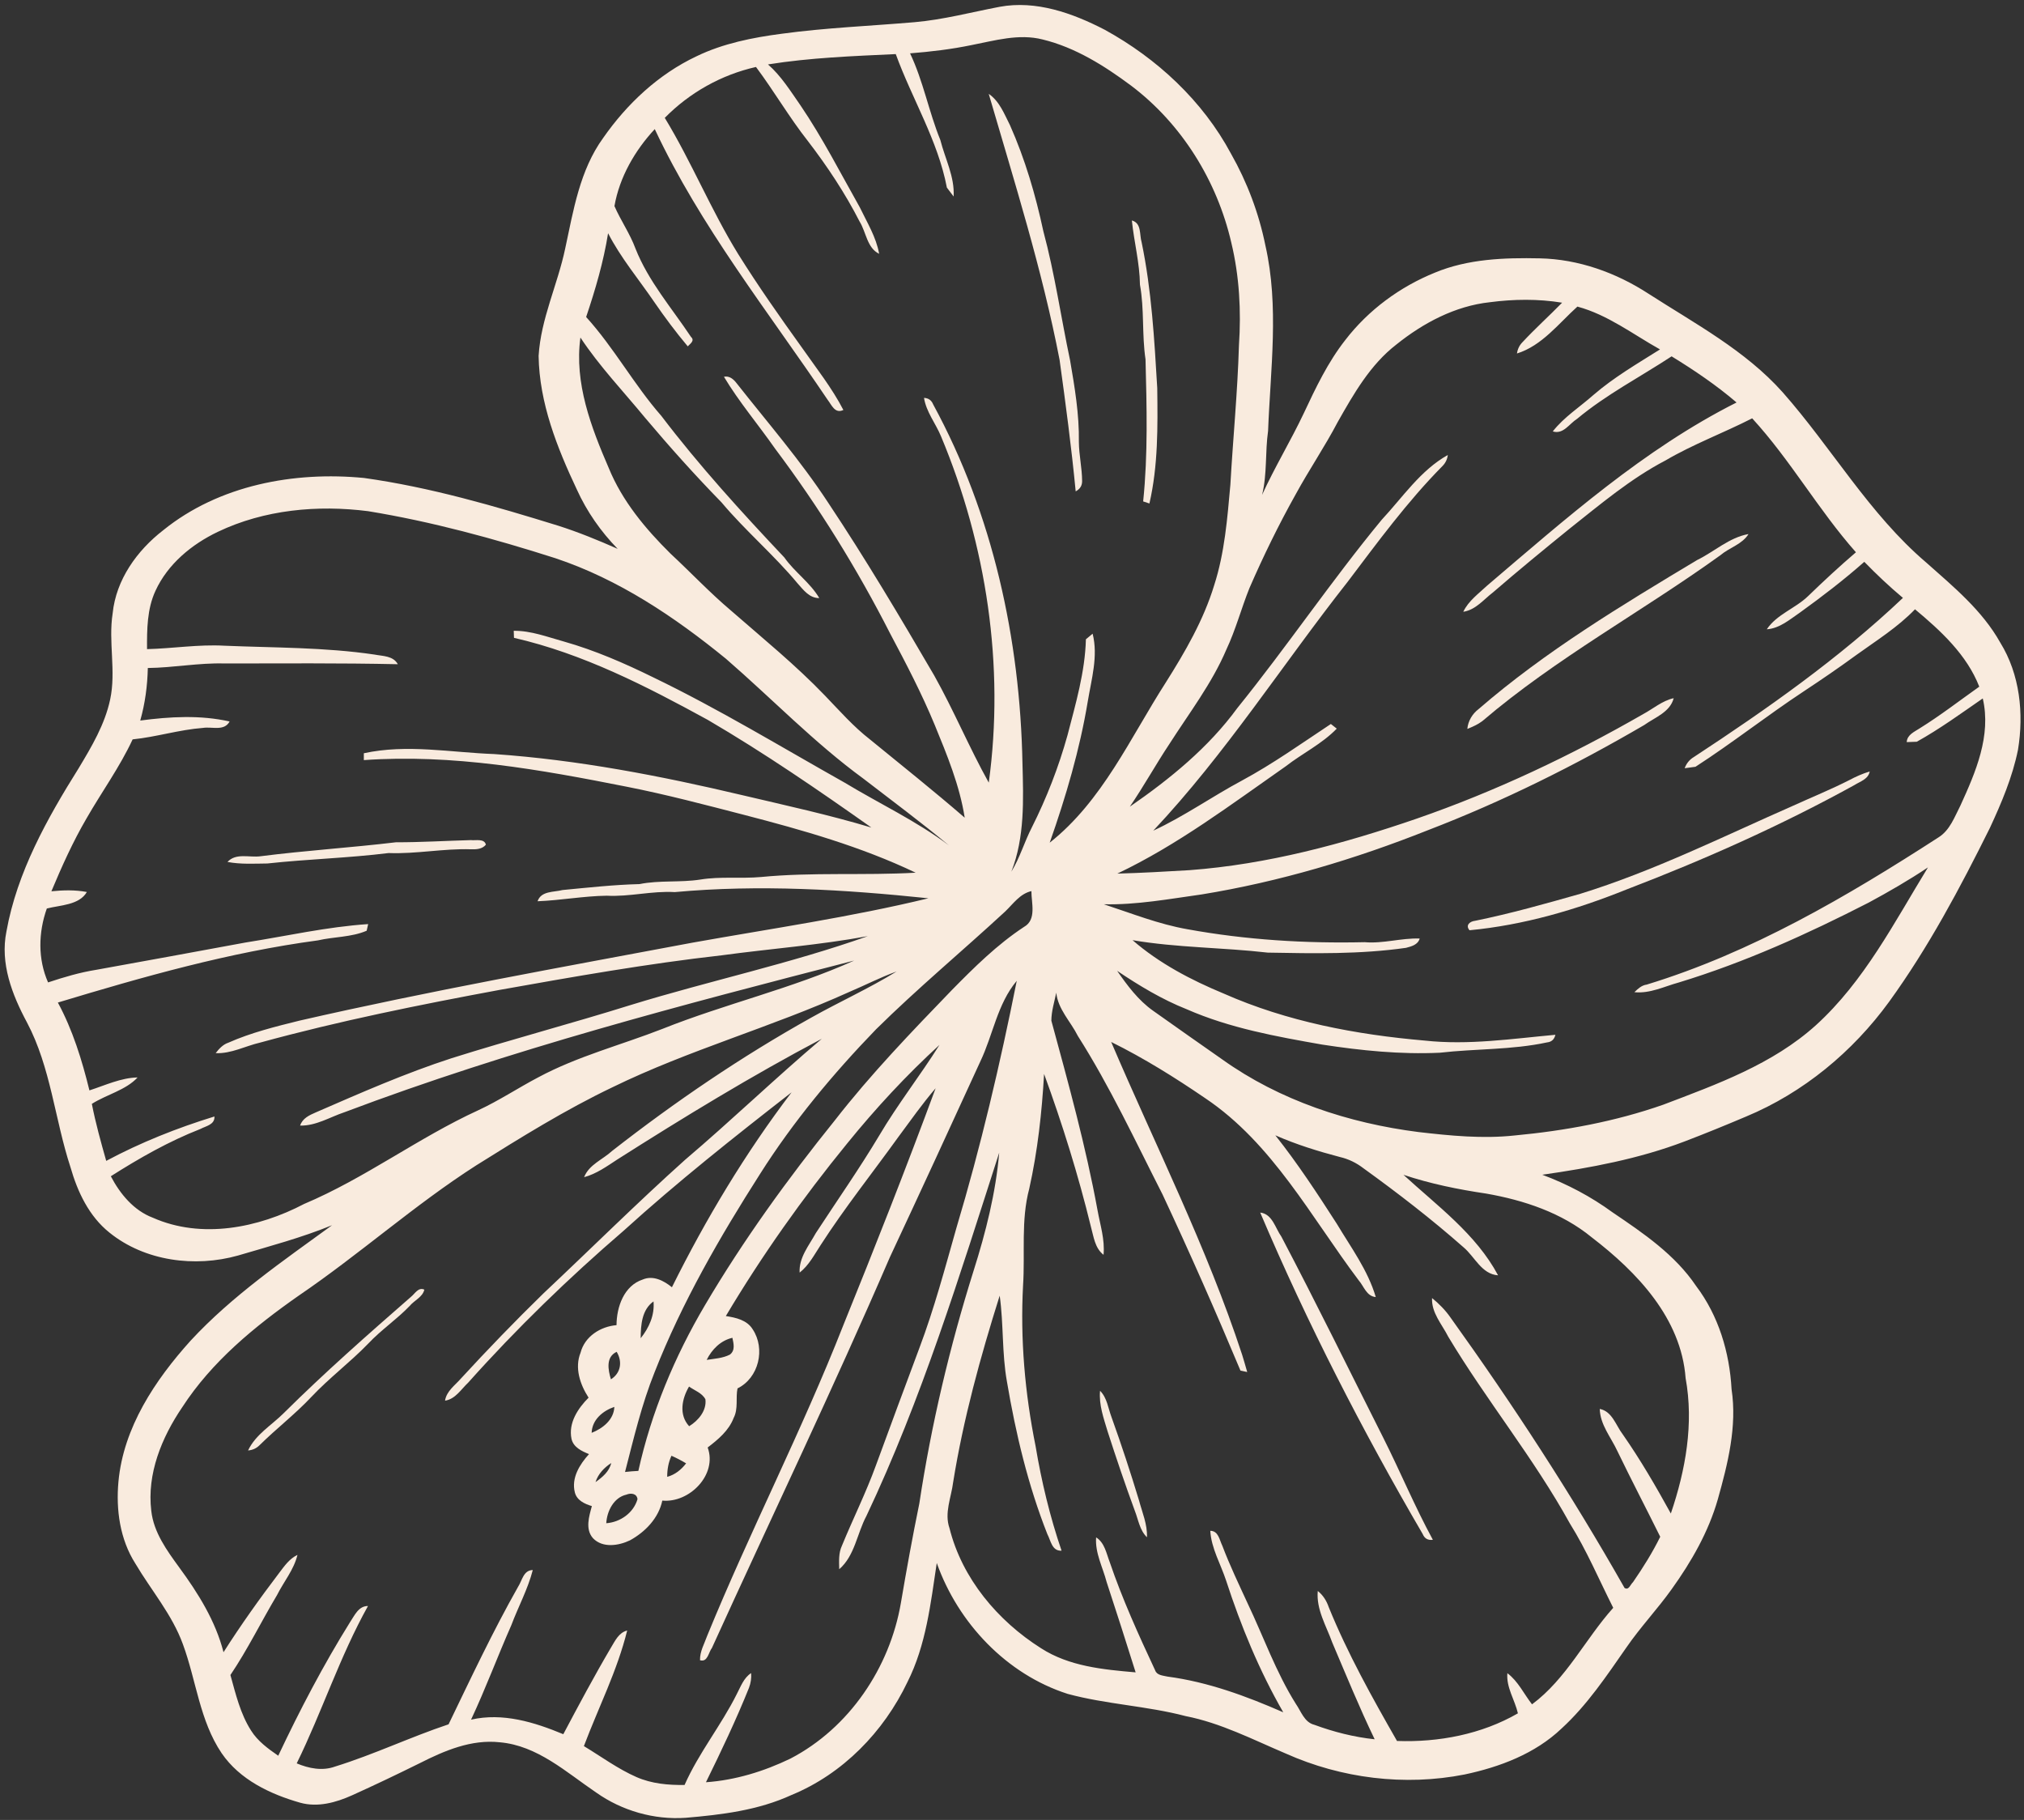 <?xml version="1.0" encoding="UTF-8" standalone="no"?><svg xmlns="http://www.w3.org/2000/svg" xmlns:xlink="http://www.w3.org/1999/xlink" fill="#000000" height="509.2" preserveAspectRatio="xMidYMid meet" version="1" viewBox="-1.3 -1.4 566.3 509.2" width="566.3" zoomAndPan="magnify"><rect x="-1.3" y="-1.4" width="566.3" height="509.2" fill="#333333" stroke="none"/><g fill="#f9ebde" id="change1_1"><path d="M558.358,178.393c-5.039-9.01-13.1-15.63-20.689-22.38c-15.97-13.59-26.45-32.11-40.22-47.69 c-10.45-11.699-24.47-19.149-37.49-27.529c-9.06-5.9-19.601-9.689-30.46-9.91c-9.87-0.21-20.061,0.15-29.3,3.99 c-9.8,3.96-18.63,10.46-25.091,18.859c-4.869,6.201-8.279,13.36-11.609,20.471c-3.66,7.74-8.13,15.07-11.68,22.859 c1.459-5.859,0.83-11.959,1.68-17.89c0.66-17.28,3.13-34.86-0.76-51.93c-1.82-8.99-5.09-17.66-9.61-25.63 c-7.93-14.811-20.72-26.67-35.36-34.7c-8.959-4.64-19.199-8.3-29.41-6.4c-7.92,1.511-15.75,3.601-23.8,4.3 c-12.38,1.061-24.82,1.551-37.14,3.23c-8.17,1.07-16.39,2.7-23.85,6.311c-10.62,5.01-19.44,13.279-26.11,22.85 c-6.55,9.029-8.32,20.27-10.62,30.92c-2.11,10.109-6.82,19.65-7.44,30.061c0.2,13.17,5.16,25.639,10.7,37.389 c2.79,6.15,6.7,11.75,11.42,16.591c-5.45-2.41-10.97-4.67-16.64-6.479c-17.82-5.511-35.81-10.761-54.32-13.351 c-19.58-1.91-40.6,2.01-56.18,14.61c-7.33,5.67-13.21,13.84-14.16,23.27c-1.25,8,1.01,16.141-0.7,24.1 c-1.48,6.971-5.18,13.19-8.81,19.23c-8.84,14.109-17.24,29.1-20.21,45.68c-1.81,8.91,1.58,17.69,5.74,25.43 c6.68,12.621,7.78,27.11,12.18,40.521c1.97,6.88,5.18,13.729,10.91,18.3c9.89,7.99,23.9,9.801,35.96,6.41 c8.84-2.609,17.78-4.99,26.32-8.48c-13.75,10.021-27.94,19.73-39.57,32.291c-9.94,11.029-18.81,24.299-20.2,39.47 c-0.72,7.85,0.42,16.11,4.72,22.88c4.44,7.52,10.31,14.29,13.32,22.609c3.73,10.101,4.68,21.371,10.84,30.48 c5.061,7.41,13.58,11.46,21.98,13.85c4.88,1.36,9.979-0.039,14.47-2.06c6.39-2.88,12.72-5.91,19.01-9.021 c6.9-3.5,14.42-6.699,22.34-5.83c10.55,0.91,18.62,8.4,27,14.07c7.22,5.1,16.18,7.67,25.01,7.061c10.07-0.85,20.32-2.1,29.6-6.37 c14.37-5.89,25.84-17.7,32.47-31.62c5.22-10.34,6.49-22.01,8.2-33.3c5.96,16.78,19.52,31.14,36.63,36.62 c10.811,2.93,22.131,3.359,32.98,6.209c9.88,1.931,18.84,6.58,28.04,10.48c15.56,6.961,33.28,9.17,50.03,5.86 c9.85-2.08,19.739-5.81,27.14-12.87c7.17-6.57,12.59-14.71,18.11-22.63c3.92-5.71,8.699-10.74,12.709-16.37 c5.5-7.67,10.28-15.99,12.891-25.109c2.8-9.98,5.43-20.391,3.85-30.811c-0.56-10.311-3.64-20.59-9.92-28.88 c-5.89-8.761-14.75-14.771-23.34-20.58c-6.05-4.42-12.689-7.94-19.7-10.55c13.5-1.93,27.03-4.45,39.82-9.32 c5.771-2.2,11.5-4.55,17.2-6.96c16.01-6.66,29.83-18.12,40.01-32.101c11.02-15.219,19.87-31.869,28.21-48.66 c3.26-7.029,6.319-14.239,7.86-21.859C564.989,198.213,563.858,187.283,558.358,178.393z M169.039,129.583 c-4.96-11.47-9.69-23.82-7.94-36.54c5.33,8.061,12.01,15.05,18.13,22.49c6.84,8.119,13.92,16.02,21.34,23.619 c6.68,7.961,14.67,14.701,21.31,22.701c1.64,1.819,3.29,4.119,6.05,4.08c-2.56-4.351-6.89-7.24-9.77-11.351 c-12.01-12.729-23.82-25.681-34.42-39.62c-7.66-8.74-13.23-19.061-21.04-27.67c2.58-7.67,4.87-15.45,6.14-23.439 c3.53,6.879,8.55,12.84,12.9,19.219c2.939,4.271,6.04,8.44,9.39,12.431c0.7-0.75,2.05-1.59,0.9-2.649 c-5.39-8.091-11.92-15.58-15.53-24.721c-1.54-4.17-4.12-7.83-5.88-11.87c1.41-8.09,5.72-15.569,11.28-21.54 c12.78,27.23,31.64,50.92,48.37,75.74c1.14,1.46,2.04,3.98,4.4,2.84c-3.23-6.24-7.62-11.75-11.62-17.48 c-6.17-8.59-12.25-17.239-17.85-26.199c-7.57-12.29-13.01-25.73-20.5-38.051c6.96-7.069,15.83-12.049,25.52-14.239 c5.05,6.75,9.3,14.101,14.54,20.75c5.44,7.09,10.4,14.569,14.48,22.55c1.81,2.93,2.05,7.34,5.439,8.98 c-0.83-4.7-3.39-8.791-5.42-13.021c-5.4-9.569-10.4-19.39-16.58-28.5c-2.8-4.01-5.399-8.229-9.1-11.47 c11.83-1.891,23.8-2.33,35.75-2.891c4.55,12.53,11.78,24.121,14.3,37.351c0.6,0.81,1.24,1.649,1.89,2.5 c0.32-5.54-2.4-10.58-3.72-15.82c-3.24-7.95-4.77-16.479-8.47-24.239c5.75-0.451,11.49-1.131,17.15-2.301 c6.54-1.26,13.26-3.279,19.94-1.58c9.15,2.23,17.28,7.351,24.76,12.92c14.18,10.7,24.051,26.66,28.03,43.92 c2.26,9.381,2.79,19.11,2.14,28.73c-0.38,13.02-1.66,25.99-2.399,39c-0.851,9.439-1.591,19.01-4.521,28.1 c-2.97,9.76-8.13,18.66-13.55,27.24c-9.95,15.49-17.7,33.12-32.479,44.82c4.529-12.881,8.41-26.04,10.649-39.52 c1.03-6.23,2.95-12.681,1.36-18.951c-0.471,0.391-1.41,1.17-1.881,1.561c-0.239,9.15-2.869,18.04-5.149,26.85 c-2.479,8.91-5.84,17.561-10,25.83c-2.069,4.03-3.33,8.461-5.71,12.34c3.77-9.619,3.38-20.14,3.109-30.27 c-0.659-34.76-8.289-69.779-24.979-100.45c-0.47-1.17-1.32-1.78-2.57-1.84c0.63,3.96,3.27,7.13,4.77,10.78 c12.71,30.39,17.82,64.17,13.35,96.869c-5.46-9.799-9.78-20.199-15.27-29.989c-9.54-16.351-19.21-32.64-29.7-48.39 c-7.69-11.75-16.91-22.36-25.58-33.371c-0.88-1.149-2.01-2.129-3.55-1.81c4.24,7.07,9.61,13.38,14.33,20.14 c12.23,16.271,22.96,33.621,32.2,51.75c4.44,8.36,8.83,16.771,12.45,25.531c3.45,8.409,6.97,16.909,8.39,25.949 c-8.66-7.49-17.62-14.63-26.49-21.88c-4.66-3.61-8.55-8.069-12.62-12.29c-8.18-8.52-17.35-15.98-26.229-23.73 c-5.95-5.02-11.28-10.699-16.97-15.979C179.289,146.563,172.809,138.793,169.039,129.583z M195.949,363.773 c-8.5,14.39-15.04,30.049-18.64,46.369c-1.27,0.061-2.51,0.16-3.73,0.301c2.43-9.4,4.65-18.91,8.28-27.931 c7.68-19.55,18.23-37.8,29.5-55.46c9.28-14.64,20.42-28.02,32.45-40.46c11.61-11.47,24.18-21.92,36.16-32.989 c2.23-2.141,4.11-4.951,7.31-5.681c-0.02,3.29,1.521,8-2.06,10.011c-7.52,4.949-13.94,11.309-20.22,17.699 c-11.32,11.73-22.65,23.49-32.67,36.37C219.079,328.434,206.679,345.583,195.949,363.773z M203.619,372.902 c0.33,1.58,0.86,3.5-0.7,4.701c-2.01,1.029-4.32,1.139-6.5,1.479C197.909,376.123,200.309,373.673,203.619,372.902z M191.489,386.543c1.53,1.109,3.63,1.77,4.58,3.561c0.39,3.17-1.98,5.969-4.55,7.539 C188.579,394.434,189.479,389.963,191.489,386.543z M190.669,408.033c-1.36,1.77-3.1,3.18-5.29,3.77c-0.01-2.08,0.35-4.05,1.19-5.9 C187.949,406.513,189.339,407.232,190.669,408.033z M170.589,392.232c-0.13,3.59-3.25,6.041-6.35,7.26 C164.349,395.833,167.369,393.322,170.589,392.232z M171.239,376.822c1.65,2.721,1.189,5.951-1.61,7.701 C168.829,381.843,168.149,378.283,171.239,376.822z M169.719,407.943c-0.56,2.39-2.479,3.97-4.4,5.34 C166.059,410.973,167.739,409.223,169.719,407.943z M173.969,416.783c1.19-0.5,2.9-0.381,3.1,1.27c-1.12,3.85-4.81,6.439-8.74,6.73 C168.519,421.402,170.429,417.572,173.969,416.783z M177.959,373.023c0.02-3.69,0.31-7.98,3.59-10.301 C181.889,366.553,180.319,370.083,177.959,373.023z M83.789,335.453c-12.79,6.71-28.68,9.9-42.33,3.85 c-5.36-2.029-9.17-6.67-11.75-11.6c7.98-5.07,16.22-9.77,25.05-13.221c1.58-0.85,4.07-1.199,3.94-3.5 c-10.42,3.201-20.67,7.28-30.28,12.42c-1.5-5.289-2.97-10.58-4.02-15.949c4.14-2.631,9.47-3.811,12.8-7.391 c-4.63,0.08-9.08,2.2-13.48,3.621c-2.08-8.48-4.67-16.881-8.83-24.58c23.87-7.211,47.98-14.07,72.75-17.391 c4.51-1.04,9.36-0.859,13.65-2.7c0.1-0.47,0.31-1.399,0.42-1.86c-11.56,0.771-22.91,3.36-34.34,5.16 c-13.9,2.59-27.82,5.101-41.74,7.631c-4.6,0.729-9.07,2.06-13.48,3.529c-2.9-6.56-2.72-14-0.35-20.68 c3.75-0.96,9.07-0.93,11.2-4.62c-3.29-0.62-6.63-0.53-9.92-0.2c2.91-6.949,6.01-13.84,9.81-20.359 c4.25-7.42,9.31-14.371,12.92-22.141c6.62-0.67,13.04-2.71,19.68-3.21c2.53-0.409,5.96,1,7.45-1.8c-8.23-1.85-16.71-1.359-25-0.26 c1.36-4.801,2.01-9.74,2.12-14.7c7.16-0.08,14.23-1.47,21.41-1.271c16.17-0.01,32.37-0.14,48.54,0.211 c-1.32-2.391-4.18-2.24-6.46-2.69c-13.94-2.069-28.06-1.899-42.1-2.49c-7.24-0.399-14.4,0.78-21.61,0.96 c-0.03-5.52,0-11.25,2.37-16.34c3.45-7.49,10.14-13,17.46-16.49c12.98-6.199,27.86-7.57,42.01-5.77 c17.79,2.91,35.22,7.67,52.38,13.15c17.71,5.89,33.4,16.43,47.76,28.149c12.84,11.13,24.68,23.47,38.43,33.521 c8.02,6.18,16.16,12.22,23.95,18.689c-9.1-6.84-19.45-11.67-29.15-17.54c-17.77-9.989-35.21-20.61-53.59-29.479 c-8.04-3.95-16.3-7.551-24.93-10c-4.64-1.28-9.23-3.07-14.09-3.021c0.01,0.5,0.05,1.479,0.07,1.97 c19.28,4.41,37.01,13.53,54.25,22.971c15.76,9.22,30.84,19.57,45.75,30.109c-11.87-3.56-23.99-6.199-36.03-9.039 c-22.86-5.41-46.04-9.9-69.49-11.521c-12.14-0.44-24.41-2.86-36.49-0.229c0,0.479,0,1.439,0,1.92 c24.76-1.761,49.37,2.649,73.57,7.449c11.07,2.18,21.97,5.07,32.89,7.891c16.32,4.229,32.67,8.869,47.94,16.16 c-14.42,0.819-28.89-0.19-43.28,1.209c-5.65,0.5-11.36-0.209-16.97,0.711c-5.65,0.879-11.41,0.14-17.03,1.27 c-7.21,0.18-14.36,0.98-21.53,1.66c-2.43,0.64-5.98,0.199-6.98,3.14c6.47-0.25,12.87-1.46,19.35-1.55 c6.38,0.34,12.64-1.391,19.03-1.01c23.62-2.18,47.43-0.721,70.979,1.73c-21.77,5.279-43.95,8.469-65.979,12.409 c-36.73,6.89-73.54,13.479-109.98,21.82c-6.74,1.67-13.54,3.35-19.91,6.17c-1.51,0.51-2.6,1.69-3.56,2.93 c4.36,0.19,8.28-1.989,12.43-2.95c22.09-6.05,44.57-10.58,67.09-14.76c20.61-3.67,41.24-7.32,62.05-9.66 c13.63-1.85,27.38-2.869,40.91-5.369c-21.72,7.699-44.34,12.5-66.35,19.27c-16.63,5.199-33.48,9.641-50.1,14.88 c-12.99,4.21-25.49,9.72-38,15.16c-1.8,0.78-3.74,1.649-4.4,3.7c4.47,0.09,8.32-2.381,12.43-3.75 c46.45-17.541,94.58-30.061,142.6-42.43c-17.36,7.819-36.021,12.08-53.68,19.129c-11.57,4.521-23.73,7.641-34.73,13.551 c-5.65,2.97-10.98,6.52-16.78,9.209C115.719,316.943,100.829,328.263,83.789,335.453z M255.919,419.273 c-1.9,9.239-3.58,18.529-5.16,27.83c-3.12,18.139-14.46,34.979-30.91,43.539c-7.4,3.57-15.41,6.041-23.63,6.61 c4.271-8.69,8.43-17.431,12.04-26.41c0.51-1.36,0.71-2.729,0.6-4.13c-2.09,1.359-2.91,3.79-4.03,5.9 c-4.36,8.75-10.63,16.43-14.59,25.399c-4.57,0.07-9.22-0.35-13.44-2.2c-5.24-2.3-9.86-5.729-14.73-8.67 c4.06-10.77,9.36-21.14,12.11-32.34c-2.34,0.58-3.36,2.85-4.5,4.721c-4.689,7.959-9.04,16.119-13.37,24.289 c-8.13-3.379-16.95-6.09-25.81-4.07c4.08-8.689,7.41-17.689,11.28-26.459c1.939-5.16,4.61-10.051,5.99-15.4 c-2.62,0.03-2.96,2.91-4.11,4.68c-7.08,12.51-13.22,25.58-19.45,38.48c-10.7,3.57-20.94,8.47-31.73,11.811 c-3.58,1.31-7.37,0.539-10.76-0.881c7.1-14.47,12.061-29.92,19.94-44.029c-2.65-0.03-3.75,2.649-5.02,4.52 c-7.48,12.01-14.05,24.58-20.09,37.37c-2.85-1.97-5.73-4.06-7.59-7.021c-3.02-4.709-4.31-10.24-5.79-15.56 c4.83-7.16,8.62-14.95,13.04-22.36c1.89-3.76,4.72-7.1,5.72-11.25c-2.21,1.041-3.63,3.08-5.07,4.98 c-5.48,7.21-10.75,14.6-15.62,22.25c-2.24-8.75-7.1-16.52-12.39-23.721c-3.47-4.77-7.15-9.799-7.82-15.83 c-1.26-10.369,2.92-20.529,8.64-28.959c8.3-12.82,20.28-22.631,32.66-31.291c16.98-11.549,32.32-25.33,49.63-36.42 c12.42-7.77,24.88-15.529,38.11-21.85c21.43-10.46,44.54-16.83,66.24-26.66c4.43-1.869,8.72-4.1,13.26-5.729 c-7.72,4.739-16,8.479-23.89,12.909c-19.53,10.9-38.09,23.531-55.71,37.291c-2.62,2.43-6.46,3.82-7.84,7.35 c3.42-0.92,6.31-3,9.23-4.91c18.71-11.89,37.65-23.46,57.27-33.811c-12.98,10.99-25.24,22.811-38.2,33.82 c-13.54,12.131-26.42,24.961-39.67,37.41c-7.92,7.721-15.6,15.68-23.09,23.82c-1.65,1.91-4.04,3.51-4.45,6.199 c2.91-0.439,4.5-3.199,6.49-5.059c13.51-15.121,28.1-29.261,43.46-42.471c15.04-13.65,30.98-26.27,47.01-38.74 c-12.939,17.01-23.979,35.41-33.479,54.54c-2.25-1.829-5.24-3.409-8.15-2.17c-5.27,1.72-7.33,7.681-7.35,12.771 c-4.49,0.379-8.88,3.149-10.06,7.689c-1.72,4.26-0.14,8.92,2.24,12.6c-2.98,3-5.7,7.08-4.78,11.521c0.53,2.36,2.84,3.44,4.9,4.271 c-2.6,2.869-5,6.67-3.96,10.729c0.56,2.21,2.73,3.21,4.76,3.819c-0.78,2.861-1.93,6.471,0.33,9c2.68,2.791,7.15,2.101,10.33,0.58 c4.28-2.35,8.02-6.219,9.05-11.119c7.58,0.72,15.46-7.24,12.69-14.86c2.93-2.239,5.92-4.72,7.27-8.271 c1.35-2.58,0.521-5.619,1.08-8.26c5.97-2.93,7.86-11.09,4.25-16.529c-1.6-2.61-4.74-3.291-7.52-3.711 c10.08-16.92,21.49-33.039,33.95-48.289c7.94-9.791,16.53-19.07,25.83-27.58c-5.4,8.59-11.69,16.59-16.85,25.34 c-5.58,9.33-11.82,18.23-17.76,27.33c-1.9,3.46-4.76,6.84-4.521,11.04c2.601-2.04,4.11-5.011,5.88-7.7 c6.74-10.46,14.51-20.2,21.77-30.29c3.4-4.59,6.69-9.26,10.4-13.59c-8.22,22.271-16.93,44.36-25.85,66.36 c-11.55,29.43-26.08,57.549-38.05,86.799c-0.78,2.23-2.09,4.4-2.02,6.871c2.15,0.649,2.37-2.211,3.34-3.45 c16.59-36.45,33.92-72.56,49.79-109.33c8.51-18.2,16.92-36.45,25.28-54.71c3.58-7.471,4.76-16.1,10.21-22.6 c-4.65,23.27-10.07,46.399-16.88,69.129c-3.2,11.271-6.22,22.621-10.36,33.601c-4.09,10.95-8.16,21.91-12.18,32.89 c-2.77,7.631-6.41,14.9-9.49,22.42c-0.97,2.051-0.81,4.34-0.76,6.59c4.36-3.76,4.98-10.02,7.61-14.91 c15.46-32.67,26.1-67.309,37.15-101.639c-0.96,11.25-3.75,22.27-7.16,33.02C264.419,375.413,259.259,397.203,255.919,419.273z M444.049,344.793c12.67,9.71,25.03,22.63,26.271,39.391c2.34,12.75-0.01,25.75-4.131,37.879c-4.17-7.57-8.5-15.039-13.439-22.119 c-1.95-2.53-2.95-6.461-6.45-7.141c0.11,4.42,3.13,7.91,4.92,11.77c3.89,8.051,8.03,15.98,12,24 c-2.18,4.431-4.81,8.631-7.62,12.701c-0.72,0.619-1.16,2.379-2.369,1.609c-14.811-26.12-31.221-51.3-48.711-75.68 c-1.449-2.07-3.22-3.86-5.14-5.42c-0.21,4.119,2.771,7.33,4.53,10.82c10.689,17.819,23.949,33.989,34.01,52.219 c4.71,7.521,8.15,15.711,12.15,23.631c-7.851,8.76-13.11,19.88-22.721,27c-2.289-2.92-3.88-6.461-6.899-8.711 c-0.341,4.021,2.079,7.441,2.95,11.23c-10.17,5.87-22.17,8.15-33.83,7.73c-6.961-12.17-13.811-24.44-19.101-37.44 c-0.61-1.79-1.61-3.38-3.069-4.521c-0.461,5.171,2.369,9.721,4.06,14.431c3.86,9.06,7.58,18.19,11.86,27.06 c-5.78-0.609-11.43-2.049-16.87-4.049c-2.81-0.691-3.71-3.761-5.181-5.861c-5.569-8.859-9.039-18.779-13.52-28.18 c-2.45-5.32-4.98-10.6-7.05-16.06c-0.82-1.66-1.08-4.16-3.37-4.181c0.29,4.931,2.9,9.271,4.42,13.9c4.15,12.74,9.3,25.24,16,36.881 c-10.37-4.541-21.109-8.5-32.38-9.99c-1.32-0.311-3-0.33-3.49-1.811c-4.63-9.9-9.149-19.859-12.68-30.21 c-0.96-2.479-1.41-5.41-3.81-6.931c-0.33,4.381,1.859,8.341,2.939,12.49c2.76,8.41,5.48,16.83,8.12,25.28 c-9.091-0.78-18.61-1.68-26.47-6.75c-12.11-7.659-22.09-19.5-25.61-33.579c-1.51-4.271,0.5-8.631,1.02-12.881 c2.85-17.73,7.63-35.08,13.02-52.189c1.12,7.979,0.6,16.1,2.03,24.06c2.46,14.511,5.89,28.96,11.31,42.67 c0.96,1.8,1.27,4.78,3.97,4.62c-3.26-9.54-5.61-19.34-7.27-29.26c-2.98-14.78-4.31-29.9-3.5-44.961 c0.59-9.02-0.63-18.229,1.729-27.049c2.35-10.551,3.54-21.351,4.15-32.121c5.12,14.011,9.57,28.281,13.109,42.771 c0.771,2.75,1.08,5.95,3.53,7.841c0.41-4.261-0.94-8.341-1.68-12.461c-3.28-17.92-8.149-35.5-12.92-53.039 c0.01-2.691,0.85-5.261,1.37-7.841c0.479,4.649,4.029,8.07,6.05,12.12c9,14.16,16.08,29.41,23.69,44.34 c7.609,16.26,14.869,32.71,21.799,49.27c0.471,0.101,1.421,0.311,1.891,0.41c-0.46-1.649-0.939-3.25-1.42-4.83 c-9.87-30.109-24.221-58.439-36.641-87.52c9.181,4.54,17.871,9.971,26.32,15.74c18.83,12.64,29.61,33.26,42.93,50.949 c1.461,1.66,2.181,4.471,4.781,4.681c-2.221-7.53-6.94-13.87-10.91-20.511c-5.431-8.449-10.951-16.869-17.19-24.739 c5.819,2.56,11.91,4.45,18.06,6.069c2.391,0.541,4.631,1.641,6.59,3.15c9.631,6.95,19.061,14.23,27.98,22.09 c3.17,2.641,5.07,7.551,9.689,7.86c-6.149-11.54-17.02-19.431-26.469-28.12c7.52,2.51,15.289,4.09,23.129,5.25 C425.079,334.402,435.649,337.893,444.049,344.793z M547.229,223.943c-1.66,3.209-2.94,6.949-6.17,8.959 c-25.621,16.551-52.291,32.221-81.631,41.181c-1.43,0.19-2.449,1.17-3.439,2.12c4.38,0.449,8.39-1.62,12.51-2.74 c18.391-5.6,35.96-13.561,53.04-22.32c5.66-3.05,11.229-6.27,16.59-9.85c-9.41,15.359-17.83,31.87-31.34,44.141 c-12.12,10.949-27.72,16.539-42.729,22.25c-13.391,4.699-27.471,7.289-41.57,8.609c-8.98,0.97-18,0.07-26.92-0.96 c-19.5-2.479-38.83-8.83-54.91-20.33c-6.46-4.511-12.891-9.04-19.311-13.59c-4.16-2.931-7.22-7.06-10.08-11.181 c6.16,4.141,12.541,8,19.471,10.75c12.039,5.28,25.06,7.631,37.939,9.891c10.87,1.66,21.86,2.79,32.87,2.27 c10-1.15,20.12-0.76,30.011-2.89c1.26-0.13,2.029-0.84,2.33-2.13c-12.141,1.109-24.361,2.96-36.57,1.619 c-19.221-1.659-38.5-5.309-56.23-13.149c-9.13-3.79-18.01-8.43-25.51-14.94c12.51,2.121,25.24,2.031,37.83,3.48 c12.91,0.24,25.88,0.49,38.689-1.34c1.541-0.41,3.32-0.85,3.82-2.6c-5.17-0.181-10.2,1.47-15.38,1.02 c-16.601,0.38-33.24-0.641-49.59-3.62c-8.06-1.409-15.671-4.46-23.41-6.989c9.2,0.209,18.3-1.49,27.37-2.75 c21.72-3.531,42.9-9.861,63.33-17.98c20.96-8.051,41.13-18.1,60.51-29.42c2.99-2.141,7.23-3.59,8.24-7.51 c-3.19,0.709-5.7,2.92-8.51,4.439c-20.201,11.609-41.351,21.63-63.381,29.26c-20.57,7.08-41.81,12.801-63.59,14.42 c-6.72,0.4-13.449,0.78-20.18,0.961c16.87-8.021,31.85-19.36,47.1-30.011c4.68-3.64,10.141-6.26,14.29-10.55 c-0.409-0.33-1.239-0.98-1.649-1.3c-8.2,5.43-16.221,11.159-24.9,15.84c-8.37,4.479-16.17,10.01-24.79,14.01 c20.24-21.51,36.17-46.5,54.39-69.63c8.42-11.13,16.7-22.449,26.53-32.39c0.851-0.86,1.341-1.89,1.49-3.091 c-7.649,4.281-12.63,11.841-18.5,18.131c-14.09,17.07-26.47,35.449-40.38,52.66c-8.09,11.09-18.87,19.85-30.09,27.609 c3.899-5.71,7.229-11.76,11.05-17.51c5.55-8.68,11.909-16.939,15.97-26.471c2.62-5.56,4.17-11.51,6.45-17.18 c3.899-8.959,8.19-17.75,12.96-26.27c3.73-6.84,8.12-13.29,11.73-20.18c4.47-7.891,9.119-16.07,16.42-21.7 c7.51-6.03,16.439-10.78,26.129-11.83c6.701-0.88,13.541-0.97,20.24,0.13c-3.649,3.73-7.539,7.24-11.1,11.061 c-0.84,0.859-1.35,1.909-1.529,3.149c7-2.181,11.649-8.38,16.909-13.12c8.49,2.28,15.54,7.75,23.11,11.98 c-6.37,4.01-12.9,7.8-18.62,12.74c-3.81,3.379-8.21,6.159-11.38,10.199c2.939,0.93,4.63-2.16,6.81-3.52 c8.15-6.801,17.61-11.68,26.44-17.48c6.33,3.891,12.51,8.061,18.17,12.91c-25.939,13.07-47.83,32.55-69.79,51.24 c-2.39,2.26-5.22,4.25-6.67,7.32c3.489-0.541,5.69-3.431,8.34-5.451c7.03-6.079,14.21-11.969,21.42-17.819 c8.61-6.81,17.05-13.979,26.83-19.08c7.771-4.56,16.24-7.69,24.24-11.78c10.71,11.67,18.53,25.631,29.03,37.48 c-4.59,3.93-9.021,8.04-13.36,12.24c-3.57,3.47-8.771,5.1-11.58,9.31c3.62-0.26,6.41-2.739,9.28-4.69 c6.199-4.47,12.27-9.119,18-14.189c3.43,3.529,7.02,6.92,10.81,10.09c-17.83,16.9-38.021,31.09-58.521,44.54 c-1.199,0.71-2.06,1.78-2.549,3.12c0.76-0.1,2.279-0.311,3.029-0.41c10.34-6.68,20.02-14.33,30.301-21.109 c4.959-3.271,9.869-6.631,14.67-10.141c5.64-4.061,11.6-7.77,16.449-12.811c7.2,6.011,14.5,12.711,17.98,21.65 c-5.551,3.93-10.93,8.1-16.721,11.69c-1.479,0.97-3.449,1.76-3.58,3.819c0.711-0.02,2.11-0.069,2.82-0.1 c6.45-3.59,12.4-7.93,18.46-12.12C555.89,204.443,551.479,214.633,547.229,223.943z"/><path d="M299.669,136.083c1.21-0.649,1.811-1.61,1.8-2.88c-0.02-3.68-0.88-7.301-0.909-10.95 c0.119-7.69-1.16-15.3-2.461-22.84c-2.55-12.03-4.279-24.229-7.479-36.12c-2.181-10.17-5.12-20.189-9.35-29.7 c-1.6-3.14-2.92-6.67-5.93-8.729c7.18,24.63,14.95,49.17,19.82,74.399C296.858,111.513,298.489,123.783,299.669,136.083z"/><path d="M319.209,99.152c0.34,13.24,0.7,26.561-0.66,39.74c0.44,0.141,1.31,0.43,1.75,0.58 c2.44-10.58,2.33-21.5,2.19-32.289c-0.811-13.65-1.58-27.32-4.36-40.75c-0.67-2.221,0.04-5.371-2.739-6.15 c0.6,6,2.189,11.89,2.26,17.97C318.909,85.152,318.169,92.203,319.209,99.152z"/><path d="M487.919,148.023c-5.41,0.959-9.59,4.949-14.43,7.299c-21.131,12.69-42.4,25.49-61.09,41.67 c-1.76,1.351-2.94,3.311-3.15,5.551c1.48-0.59,2.96-1.24,4.24-2.221c20.63-17.619,44.64-30.569,66.58-46.389 C482.569,151.803,486.149,150.902,487.919,148.023z"/><path d="M500.358,224.053c-19.649,8.641-38.969,18.27-59.52,24.631c-9.75,2.77-19.51,5.529-29.439,7.549 c-1.431,0.16-2.75,1.221-1.541,2.641c15.11-1.42,29.851-5.74,43.891-11.391c21.85-8.369,43.29-17.92,63.79-29.22 c1.601-1.021,3.91-1.649,4.29-3.819c-2.02,0.619-3.939,1.47-5.78,2.459C510.919,219.503,505.589,221.673,500.358,224.053z"/><path d="M130.499,236.223c1.5,0.04,3.1-0.029,4.15-1.289c-0.43-1.801-2.89-1.111-4.17-1.281 c-7.01,0.19-14.01,0.621-21.02,0.61c-12.61,1.511-25.29,2.3-37.88,3.91c-3.07,0.42-6.85-1.01-9.23,1.59 c3.67,0.7,7.43,0.47,11.16,0.431c11.29-1.23,22.64-1.521,33.92-2.92C115.149,237.572,122.779,235.973,130.499,236.223z"/><path d="M357.229,344.613c-1.721-2.41-2.53-6.371-5.931-6.75c13.14,30.939,28.53,60.91,45.46,89.939 c0.52,1.27,1.471,1.801,2.85,1.62c-5.06-9.3-9.119-19.09-13.869-28.53C376.269,382.113,367.009,363.223,357.229,344.613z"/><path d="M113.719,361.413c-12.1,10.569-24.17,21.19-35.59,32.521c-3.4,3.42-7.89,5.969-10.02,10.489 c1.25-0.101,2.31-0.58,3.18-1.44c4.7-4.649,9.96-8.689,14.49-13.5c5.02-5.34,10.91-9.74,15.99-15 c3.57-3.799,7.94-6.729,11.55-10.49c1.29-1.569,3.63-2.469,4.11-4.569C115.729,358.673,114.839,360.523,113.719,361.413z"/><path d="M309.699,395.113c-0.96-2.521-1.23-5.41-3.21-7.381c-0.37,3.931,1.02,7.69,2.13,11.42 c2.399,7.42,4.899,14.83,7.6,22.16c0.98,2.5,1.351,5.42,3.39,7.4c0.15-3.62-1.33-6.95-2.229-10.34 C315.009,410.553,312.459,402.793,309.699,395.113z"/></g></svg>